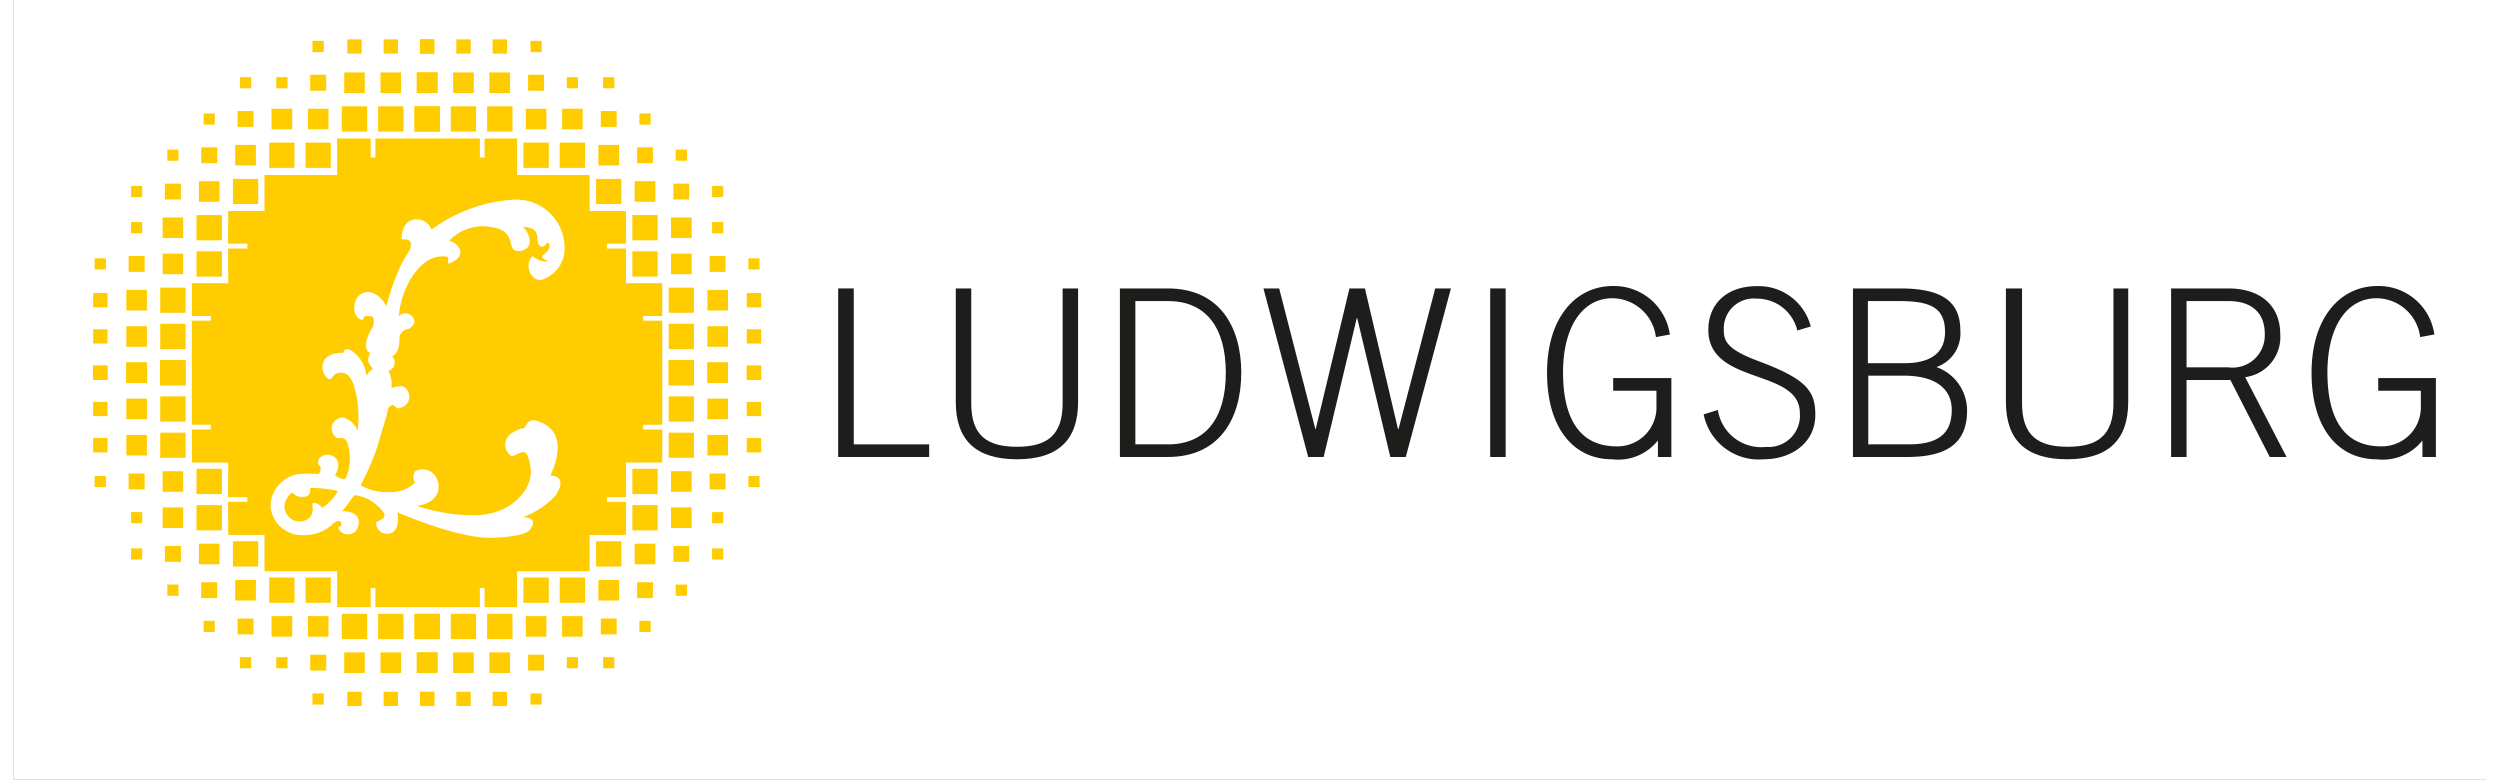 <?xml version="1.0"?>
<svg xmlns="http://www.w3.org/2000/svg" viewBox="0 3 184 58" width="186" height="58">
  <rect x="0" y="3" width="184" height="58" fill="#808080" stroke="none"/>
  <svg id="Ebene_1" data-name="Ebene 1" viewBox="0 0 186.19 61.46" width="186.19" data-manipulated-width="true" height="61.46" data-manipulated-height="true">
  <defs>
    <style>.cls-1{fill:#fff;}.cls-2{fill:#fc0;}.cls-3,.cls-4{fill:#1d1d1b;}.cls-4{fill-rule:evenodd;}</style>
  </defs>
  <title>Logo_4c_aufwei&#xDF;_100Prozent-export</title>
  <rect class="cls-1" width="186.19" height="61.46"/>
  <polygon class="cls-2" points="23.09 54.59 23.09 55.42 22.25 55.42 22.25 54.59 23.09 54.59 23.09 54.59"/>
  <polygon class="cls-2" points="25.91 55.53 24.84 55.53 24.84 54.47 25.91 54.47 25.91 55.53 25.91 55.53"/>
  <polygon class="cls-2" points="28.61 55.53 27.54 55.53 27.54 54.47 28.61 54.47 28.61 55.53 28.61 55.53"/>
  <polygon class="cls-2" points="31.31 55.53 30.24 55.53 30.24 54.47 31.31 54.47 31.31 55.53 31.31 55.53"/>
  <polygon class="cls-2" points="17.69 51.89 17.69 52.72 16.85 52.72 16.85 51.89 17.69 51.89 17.69 51.89"/>
  <polygon class="cls-2" points="20.39 51.89 20.39 52.72 19.55 52.72 19.55 51.89 20.39 51.89 20.39 51.89"/>
  <polygon class="cls-2" points="23.27 51.71 23.27 52.89 22.08 52.89 22.08 51.71 23.27 51.71 23.27 51.71"/>
  <polygon class="cls-2" points="26.14 51.54 26.14 53.07 24.61 53.07 24.61 51.54 26.14 51.54 26.14 51.54"/>
  <polygon class="cls-2" points="28.84 51.54 28.84 53.07 27.31 53.07 27.31 51.54 28.84 51.54 28.84 51.54"/>
  <polygon class="cls-2" points="31.55 51.54 31.55 53.07 30.01 53.07 30.01 51.54 31.55 51.54 31.55 51.54"/>
  <polygon class="cls-2" points="14.98 49.19 14.98 50.02 14.15 50.02 14.15 49.19 14.98 49.19 14.98 49.19"/>
  <polygon class="cls-2" points="17.86 49.02 17.86 50.2 16.68 50.2 16.68 49.02 17.86 49.02 17.86 49.02"/>
  <polygon class="cls-2" points="20.74 48.84 20.74 50.37 19.2 50.37 19.2 48.84 20.74 48.84 20.74 48.84"/>
  <polygon class="cls-2" points="23.44 48.84 23.44 50.37 21.91 50.37 21.91 48.84 23.44 48.84 23.44 48.84"/>
  <polygon class="cls-2" points="26.32 48.67 26.32 50.55 24.43 50.55 24.43 48.67 26.32 48.67 26.32 48.67"/>
  <polygon class="cls-2" points="29.02 48.67 29.02 50.55 27.13 50.55 27.13 48.67 29.02 48.67 29.02 48.67"/>
  <polygon class="cls-2" points="31.72 48.67 31.72 50.55 29.84 50.55 29.84 48.67 31.72 48.67 31.72 48.67"/>
  <polygon class="cls-2" points="12.28 46.49 12.28 47.33 11.45 47.33 11.45 46.49 12.28 46.49 12.28 46.49"/>
  <polygon class="cls-2" points="15.16 46.32 15.16 47.5 13.97 47.5 13.97 46.32 15.16 46.32 15.16 46.32"/>
  <polygon class="cls-2" points="18.04 46.15 18.04 47.68 16.5 47.68 16.5 46.15 18.04 46.15 18.04 46.15"/>
  <polygon class="cls-2" points="20.91 45.97 20.91 47.85 19.03 47.85 19.03 45.97 20.91 45.97 20.91 45.97"/>
  <polygon class="cls-2" points="23.61 45.97 23.61 47.85 21.73 47.85 21.73 45.97 23.61 45.97 23.61 45.97"/>
  <polygon class="cls-2" points="9.58 43.8 9.58 44.63 8.75 44.63 8.75 43.8 9.58 43.8 9.58 43.8"/>
  <polygon class="cls-2" points="12.46 43.62 12.46 44.8 11.27 44.8 11.27 43.62 12.46 43.62 12.46 43.62"/>
  <polygon class="cls-2" points="15.33 43.45 15.33 44.98 13.8 44.98 13.8 43.45 15.33 43.45 15.33 43.45"/>
  <polygon class="cls-2" points="18.21 43.27 18.21 45.15 16.33 45.15 16.33 43.27 18.21 43.27 18.21 43.27"/>
  <polygon class="cls-2" points="9.58 41.1 9.58 41.93 8.75 41.93 8.75 41.1 9.58 41.1 9.58 41.1"/>
  <polygon class="cls-2" points="12.63 40.75 12.63 42.28 11.1 42.28 11.1 40.75 12.63 40.75 12.63 40.75"/>
  <polygon class="cls-2" points="15.51 40.58 15.51 42.46 13.62 42.46 13.62 40.58 15.51 40.58 15.51 40.58"/>
  <polygon class="cls-2" points="6.88 38.41 6.88 39.24 6.04 39.24 6.04 38.41 6.88 38.41 6.88 38.41"/>
  <polygon class="cls-2" points="9.76 38.23 9.76 39.41 8.57 39.41 8.57 38.23 9.76 38.23 9.76 38.23"/>
  <polygon class="cls-2" points="12.63 38.06 12.63 39.59 11.1 39.59 11.1 38.06 12.63 38.06 12.63 38.06"/>
  <polygon class="cls-2" points="15.51 37.88 15.51 39.76 13.62 39.76 13.62 37.88 15.51 37.88 15.51 37.88"/>
  <polygon class="cls-2" points="7 36.66 5.93 36.66 5.93 35.59 7 35.59 7 36.66 7 36.66"/>
  <polygon class="cls-2" points="9.93 35.36 9.93 36.89 8.4 36.89 8.4 35.36 9.93 35.36 9.93 35.36"/>
  <polygon class="cls-2" points="12.81 35.19 12.81 37.06 10.92 37.06 10.92 35.19 12.81 35.19 12.81 35.19"/>
  <polygon class="cls-2" points="7 33.96 5.93 33.96 5.93 32.9 7 32.9 7 33.96 7 33.96"/>
  <polygon class="cls-2" points="9.93 32.66 9.93 34.19 8.4 34.19 8.4 32.66 9.93 32.66 9.93 32.66"/>
  <polygon class="cls-2" points="12.81 32.49 12.81 34.37 10.92 34.37 10.92 32.49 12.81 32.49 12.81 32.49"/>
  <polygon class="cls-2" points="7 31.26 5.93 31.26 5.93 30.2 7 30.2 7 31.26 7 31.26"/>
  <polygon class="cls-2" points="9.93 29.97 9.93 31.5 8.4 31.5 8.4 29.97 9.93 29.97 9.93 29.97"/>
  <polygon class="cls-2" points="12.81 29.79 12.81 31.67 10.92 31.67 10.92 29.79 12.81 29.79 12.81 29.79"/>
  <polygon class="cls-2" points="38.47 54.59 38.47 55.42 39.3 55.42 39.3 54.59 38.47 54.59 38.47 54.59"/>
  <polygon class="cls-2" points="36.72 54.47 36.72 55.53 35.65 55.53 35.65 54.47 36.72 54.47 36.72 54.47"/>
  <polygon class="cls-2" points="34.02 54.47 34.02 55.53 32.95 55.53 32.95 54.47 34.02 54.47 34.02 54.47"/>
  <polygon class="cls-2" points="31.31 54.47 31.31 55.53 30.25 55.53 30.25 54.47 31.31 54.47 31.31 54.47"/>
  <polygon class="cls-2" points="43.87 51.89 43.87 52.72 44.71 52.72 44.71 51.89 43.87 51.89 43.87 51.89"/>
  <polygon class="cls-2" points="41.17 51.89 41.17 52.72 42 52.72 42 51.89 41.17 51.89 41.17 51.89"/>
  <polygon class="cls-2" points="38.29 51.71 38.29 52.89 39.48 52.89 39.48 51.71 38.29 51.71 38.29 51.71"/>
  <polygon class="cls-2" points="35.41 51.54 35.41 53.07 36.95 53.07 36.95 51.54 35.41 51.54 35.41 51.54"/>
  <polygon class="cls-2" points="32.71 51.54 32.71 53.07 34.25 53.07 34.25 51.54 32.71 51.54 32.71 51.54"/>
  <polygon class="cls-2" points="30.01 51.54 30.01 53.07 31.55 53.07 31.55 51.54 30.01 51.54 30.01 51.54"/>
  <polygon class="cls-2" points="46.57 49.19 46.57 50.02 47.41 50.02 47.41 49.19 46.57 49.19 46.57 49.19"/>
  <polygon class="cls-2" points="43.7 49.02 43.7 50.2 44.88 50.2 44.88 49.02 43.7 49.02 43.7 49.02"/>
  <polygon class="cls-2" points="40.82 48.84 40.82 50.37 42.35 50.37 42.35 48.84 40.82 48.84 40.82 48.84"/>
  <polygon class="cls-2" points="38.12 48.84 38.12 50.37 39.65 50.37 39.65 48.84 38.12 48.84 38.12 48.84"/>
  <polygon class="cls-2" points="35.24 48.67 35.24 50.55 37.13 50.55 37.13 48.67 35.24 48.67 35.24 48.67"/>
  <polygon class="cls-2" points="32.54 48.67 32.54 50.55 34.42 50.55 34.42 48.67 32.54 48.67 32.54 48.67"/>
  <polygon class="cls-2" points="29.84 48.67 29.84 50.55 31.72 50.55 31.72 48.67 29.84 48.67 29.84 48.67"/>
  <polygon class="cls-2" points="49.27 46.49 49.27 47.33 50.11 47.33 50.11 46.49 49.27 46.49 49.27 46.49"/>
  <polygon class="cls-2" points="46.4 46.32 46.4 47.5 47.58 47.5 47.58 46.32 46.4 46.32 46.4 46.32"/>
  <polygon class="cls-2" points="43.52 46.15 43.52 47.68 45.06 47.68 45.06 46.15 43.52 46.15 43.52 46.15"/>
  <polygon class="cls-2" points="40.64 45.97 40.64 47.85 42.53 47.85 42.53 45.97 40.64 45.97 40.64 45.97"/>
  <polygon class="cls-2" points="37.94 45.97 37.94 47.85 39.83 47.85 39.83 45.97 37.94 45.97 37.94 45.97"/>
  <polygon class="cls-2" points="51.98 43.8 51.98 44.63 52.81 44.63 52.81 43.8 51.98 43.8 51.98 43.8"/>
  <polygon class="cls-2" points="49.1 43.62 49.1 44.8 50.28 44.8 50.28 43.62 49.1 43.62 49.1 43.62"/>
  <polygon class="cls-2" points="46.22 43.45 46.22 44.98 47.76 44.98 47.76 43.45 46.22 43.45 46.22 43.45"/>
  <polygon class="cls-2" points="43.35 43.27 43.35 45.15 45.23 45.15 45.23 43.27 43.35 43.27 43.35 43.27"/>
  <polygon class="cls-2" points="51.98 41.1 51.98 41.93 52.81 41.93 52.81 41.1 51.98 41.1 51.98 41.1"/>
  <polygon class="cls-2" points="48.92 40.75 48.92 42.28 50.46 42.28 50.46 40.75 48.92 40.75 48.92 40.75"/>
  <polygon class="cls-2" points="46.05 40.58 46.05 42.46 47.93 42.46 47.93 40.58 46.05 40.58 46.05 40.58"/>
  <polygon class="cls-2" points="54.68 38.41 54.68 39.24 55.51 39.24 55.51 38.41 54.68 38.41 54.68 38.41"/>
  <polygon class="cls-2" points="51.8 38.23 51.8 39.41 52.98 39.41 52.98 38.23 51.8 38.23 51.8 38.23"/>
  <polygon class="cls-2" points="48.92 38.06 48.92 39.59 50.46 39.59 50.46 38.06 48.92 38.06 48.92 38.06"/>
  <polygon class="cls-2" points="46.05 37.88 46.05 39.76 47.93 39.76 47.93 37.88 46.05 37.88 46.05 37.88"/>
  <polygon class="cls-2" points="55.63 35.59 55.63 36.66 54.56 36.66 54.56 35.59 55.63 35.59 55.63 35.59"/>
  <polygon class="cls-2" points="51.63 35.36 51.63 36.89 53.16 36.89 53.16 35.36 51.63 35.36 51.63 35.36"/>
  <polygon class="cls-2" points="48.75 35.19 48.75 37.06 50.63 37.06 50.63 35.19 48.75 35.19 48.75 35.19"/>
  <polygon class="cls-2" points="55.63 32.9 55.63 33.96 54.56 33.96 54.56 32.9 55.63 32.9 55.63 32.9"/>
  <polygon class="cls-2" points="51.63 32.66 51.63 34.19 53.16 34.19 53.16 32.66 51.63 32.66 51.63 32.66"/>
  <polygon class="cls-2" points="48.75 32.49 48.75 34.37 50.63 34.37 50.63 32.49 48.75 32.49 48.75 32.49"/>
  <polygon class="cls-2" points="55.63 30.2 55.63 31.26 54.56 31.26 54.56 30.2 55.63 30.2 55.63 30.2"/>
  <polygon class="cls-2" points="51.63 29.97 51.63 31.5 53.16 31.5 53.16 29.97 51.63 29.97 51.63 29.97"/>
  <polygon class="cls-2" points="48.75 29.79 48.75 31.67 50.63 31.67 50.63 29.79 48.75 29.79 48.75 29.79"/>
  <polygon class="cls-2" points="23.09 6.88 23.09 6.04 22.25 6.04 22.25 6.88 23.09 6.88 23.09 6.88"/>
  <polygon class="cls-2" points="24.84 6.99 24.84 5.93 25.91 5.93 25.91 6.99 24.84 6.99 24.84 6.99"/>
  <polygon class="cls-2" points="27.54 6.99 27.54 5.93 28.61 5.93 28.61 6.99 27.54 6.99 27.54 6.99"/>
  <polygon class="cls-2" points="30.24 6.99 30.24 5.93 31.31 5.93 31.31 6.99 30.24 6.99 30.24 6.99"/>
  <polygon class="cls-2" points="17.69 9.57 17.69 8.74 16.85 8.74 16.85 9.57 17.69 9.57 17.69 9.57"/>
  <polygon class="cls-2" points="20.39 9.57 20.39 8.74 19.55 8.74 19.55 9.57 20.39 9.57 20.39 9.57"/>
  <polygon class="cls-2" points="23.27 9.75 23.27 8.56 22.08 8.56 22.08 9.75 23.27 9.75 23.27 9.75"/>
  <polygon class="cls-2" points="26.14 9.92 26.14 8.39 24.61 8.39 24.61 9.92 26.14 9.92 26.14 9.92"/>
  <polygon class="cls-2" points="28.84 9.92 28.84 8.39 27.31 8.39 27.31 9.92 28.84 9.92 28.84 9.92"/>
  <polygon class="cls-2" points="31.55 9.92 31.55 8.39 30.01 8.39 30.01 9.92 31.55 9.92 31.55 9.92"/>
  <polygon class="cls-2" points="14.98 12.27 14.98 11.44 14.15 11.44 14.15 12.27 14.98 12.27 14.98 12.27"/>
  <polygon class="cls-2" points="17.86 12.44 17.86 11.26 16.68 11.26 16.68 12.44 17.86 12.44 17.86 12.44"/>
  <polygon class="cls-2" points="20.74 12.62 20.74 11.09 19.2 11.09 19.2 12.62 20.74 12.62 20.74 12.62"/>
  <polygon class="cls-2" points="23.44 12.62 23.44 11.09 21.91 11.09 21.91 12.62 23.44 12.62 23.44 12.62"/>
  <polygon class="cls-2" points="26.32 12.79 26.32 10.91 24.43 10.91 24.43 12.79 26.32 12.79 26.32 12.79"/>
  <polygon class="cls-2" points="29.02 12.79 29.02 10.91 27.13 10.91 27.13 12.79 29.02 12.79 29.02 12.79"/>
  <polygon class="cls-2" points="31.72 12.79 31.72 10.91 29.84 10.91 29.84 12.79 31.72 12.79 31.72 12.79"/>
  <polygon class="cls-2" points="12.28 14.96 12.28 14.13 11.45 14.13 11.45 14.96 12.28 14.96 12.28 14.96"/>
  <polygon class="cls-2" points="15.16 15.14 15.16 13.96 13.97 13.96 13.97 15.14 15.16 15.14 15.16 15.14"/>
  <polygon class="cls-2" points="18.04 15.31 18.04 13.78 16.5 13.78 16.5 15.31 18.04 15.31 18.04 15.31"/>
  <polygon class="cls-2" points="20.91 15.49 20.91 13.61 19.03 13.61 19.03 15.49 20.91 15.49 20.91 15.49"/>
  <polygon class="cls-2" points="23.61 15.49 23.61 13.61 21.73 13.61 21.73 15.49 23.61 15.49 23.61 15.49"/>
  <polygon class="cls-2" points="9.58 17.66 9.58 16.83 8.75 16.83 8.75 17.66 9.58 17.66 9.58 17.66"/>
  <polygon class="cls-2" points="12.46 17.84 12.46 16.66 11.27 16.66 11.27 17.84 12.46 17.84 12.46 17.84"/>
  <polygon class="cls-2" points="15.33 18.01 15.33 16.48 13.8 16.48 13.8 18.01 15.33 18.01 15.33 18.01"/>
  <polygon class="cls-2" points="18.21 18.18 18.21 16.31 16.33 16.31 16.33 18.18 18.21 18.18 18.21 18.18"/>
  <polygon class="cls-2" points="9.58 20.36 9.58 19.52 8.75 19.52 8.75 20.36 9.58 20.36 9.58 20.36"/>
  <polygon class="cls-2" points="12.63 20.71 12.63 19.18 11.1 19.18 11.1 20.71 12.63 20.71 12.63 20.71"/>
  <polygon class="cls-2" points="15.51 20.88 15.51 19 13.62 19 13.62 20.88 15.51 20.88 15.51 20.88"/>
  <polygon class="cls-2" points="6.88 23.05 6.88 22.22 6.04 22.22 6.04 23.05 6.88 23.05 6.88 23.05"/>
  <polygon class="cls-2" points="9.76 23.23 9.76 22.05 8.57 22.05 8.57 23.23 9.76 23.23 9.76 23.23"/>
  <polygon class="cls-2" points="12.63 23.4 12.63 21.87 11.1 21.87 11.1 23.4 12.63 23.4 12.63 23.4"/>
  <polygon class="cls-2" points="15.51 23.58 15.51 21.7 13.62 21.7 13.62 23.58 15.51 23.58 15.51 23.58"/>
  <polygon class="cls-2" points="5.93 25.87 5.93 24.8 7 24.8 7 25.87 5.93 25.87 5.93 25.87"/>
  <polygon class="cls-2" points="9.93 26.1 9.93 24.57 8.4 24.57 8.4 26.1 9.93 26.1 9.93 26.1"/>
  <polygon class="cls-2" points="12.81 26.27 12.81 24.4 10.92 24.4 10.92 26.27 12.81 26.27 12.81 26.27"/>
  <polygon class="cls-2" points="5.93 28.56 5.93 27.5 7 27.5 7 28.56 5.93 28.56 5.93 28.56"/>
  <polygon class="cls-2" points="9.93 28.8 9.93 27.27 8.4 27.27 8.4 28.8 9.93 28.8 9.93 28.8"/>
  <polygon class="cls-2" points="12.81 28.97 12.81 27.09 10.92 27.09 10.92 28.97 12.81 28.97 12.81 28.97"/>
  <polygon class="cls-2" points="5.93 31.26 5.93 30.2 7 30.2 7 31.26 5.93 31.26 5.93 31.26"/>
  <polygon class="cls-2" points="9.93 31.49 9.93 29.96 8.4 29.96 8.4 31.49 9.93 31.49 9.93 31.49"/>
  <polygon class="cls-2" points="12.81 31.67 12.81 29.79 10.92 29.79 10.92 31.67 12.81 31.67 12.81 31.67"/>
  <polygon class="cls-2" points="38.47 6.88 38.47 6.04 39.3 6.04 39.3 6.88 38.47 6.88 38.47 6.88"/>
  <polygon class="cls-2" points="35.65 5.93 36.72 5.93 36.72 6.99 35.65 6.99 35.65 5.93 35.65 5.93"/>
  <polygon class="cls-2" points="32.95 5.93 34.02 5.93 34.02 6.99 32.95 6.99 32.95 5.93 32.95 5.93"/>
  <polygon class="cls-2" points="30.25 5.93 31.31 5.93 31.31 6.99 30.25 6.99 30.25 5.93 30.25 5.93"/>
  <polygon class="cls-2" points="43.87 9.57 43.87 8.74 44.71 8.74 44.71 9.57 43.87 9.57 43.87 9.57"/>
  <polygon class="cls-2" points="41.17 9.57 41.17 8.74 42 8.74 42 9.57 41.17 9.57 41.17 9.57"/>
  <polygon class="cls-2" points="38.29 9.75 38.29 8.56 39.48 8.56 39.48 9.75 38.29 9.75 38.29 9.75"/>
  <polygon class="cls-2" points="35.41 9.92 35.41 8.39 36.95 8.39 36.95 9.92 35.41 9.92 35.41 9.92"/>
  <polygon class="cls-2" points="32.71 9.92 32.71 8.39 34.25 8.39 34.25 9.92 32.71 9.92 32.71 9.92"/>
  <polygon class="cls-2" points="30.01 9.92 30.01 8.39 31.55 8.39 31.55 9.92 30.01 9.92 30.01 9.92"/>
  <polygon class="cls-2" points="46.57 12.27 46.57 11.44 47.41 11.44 47.41 12.27 46.57 12.27 46.57 12.27"/>
  <polygon class="cls-2" points="43.7 12.44 43.7 11.26 44.88 11.26 44.88 12.44 43.7 12.44 43.7 12.44"/>
  <polygon class="cls-2" points="40.82 12.62 40.82 11.09 42.35 11.09 42.35 12.62 40.82 12.62 40.82 12.62"/>
  <polygon class="cls-2" points="38.12 12.62 38.12 11.09 39.65 11.09 39.65 12.62 38.12 12.62 38.12 12.62"/>
  <polygon class="cls-2" points="35.24 12.79 35.24 10.91 37.13 10.91 37.13 12.79 35.24 12.79 35.24 12.79"/>
  <polygon class="cls-2" points="32.54 12.79 32.54 10.91 34.42 10.91 34.42 12.79 32.54 12.79 32.54 12.79"/>
  <polygon class="cls-2" points="29.84 12.79 29.84 10.91 31.72 10.91 31.72 12.79 29.84 12.79 29.84 12.79"/>
  <polygon class="cls-2" points="49.27 14.96 49.27 14.13 50.11 14.13 50.11 14.96 49.27 14.96 49.27 14.96"/>
  <polygon class="cls-2" points="46.4 15.14 46.4 13.96 47.58 13.96 47.58 15.14 46.4 15.14 46.4 15.14"/>
  <polygon class="cls-2" points="43.52 15.31 43.52 13.78 45.06 13.78 45.06 15.31 43.52 15.31 43.52 15.31"/>
  <polygon class="cls-2" points="40.64 15.49 40.64 13.61 42.53 13.61 42.53 15.49 40.64 15.49 40.64 15.49"/>
  <polygon class="cls-2" points="37.94 15.49 37.94 13.61 39.83 13.61 39.83 15.49 37.94 15.49 37.94 15.49"/>
  <polygon class="cls-2" points="51.98 17.66 51.98 16.83 52.81 16.83 52.81 17.66 51.98 17.66 51.98 17.66"/>
  <polygon class="cls-2" points="49.1 17.84 49.1 16.66 50.28 16.66 50.28 17.84 49.1 17.84 49.1 17.84"/>
  <polygon class="cls-2" points="46.22 18.01 46.22 16.48 47.76 16.48 47.76 18.01 46.22 18.01 46.22 18.01"/>
  <polygon class="cls-2" points="43.35 18.18 43.35 16.31 45.23 16.31 45.23 18.18 43.35 18.18 43.35 18.18"/>
  <polygon class="cls-2" points="51.98 20.36 51.98 19.52 52.81 19.52 52.81 20.36 51.98 20.36 51.98 20.36"/>
  <polygon class="cls-2" points="48.92 20.71 48.92 19.18 50.46 19.18 50.46 20.71 48.92 20.71 48.92 20.71"/>
  <polygon class="cls-2" points="46.05 20.88 46.05 19 47.93 19 47.93 20.88 46.05 20.88 46.05 20.88"/>
  <polygon class="cls-2" points="54.68 23.05 54.68 22.22 55.51 22.22 55.51 23.05 54.68 23.05 54.68 23.05"/>
  <polygon class="cls-2" points="51.8 23.23 51.8 22.05 52.98 22.05 52.98 23.23 51.8 23.23 51.8 23.23"/>
  <polygon class="cls-2" points="48.92 23.4 48.92 21.87 50.46 21.87 50.46 23.4 48.92 23.4 48.92 23.4"/>
  <polygon class="cls-2" points="46.05 23.58 46.05 21.7 47.93 21.7 47.93 23.58 46.05 23.58 46.05 23.58"/>
  <polygon class="cls-2" points="54.56 24.8 55.63 24.8 55.63 25.87 54.56 25.87 54.56 24.8 54.56 24.8"/>
  <polygon class="cls-2" points="51.63 26.1 51.63 24.57 53.16 24.57 53.16 26.1 51.63 26.1 51.63 26.1"/>
  <polygon class="cls-2" points="48.75 26.27 48.75 24.4 50.63 24.4 50.63 26.27 48.75 26.27 48.75 26.27"/>
  <polygon class="cls-2" points="54.56 27.5 55.63 27.5 55.63 28.56 54.56 28.56 54.56 27.5 54.56 27.5"/>
  <polygon class="cls-2" points="51.63 28.8 51.63 27.27 53.16 27.27 53.16 28.8 51.63 28.8 51.63 28.8"/>
  <polygon class="cls-2" points="48.75 28.97 48.75 27.09 50.63 27.09 50.63 28.97 48.75 28.97 48.75 28.97"/>
  <polygon class="cls-2" points="54.56 30.2 55.63 30.2 55.63 31.26 54.56 31.26 54.56 30.2 54.56 30.2"/>
  <polygon class="cls-2" points="51.63 31.49 51.63 29.96 53.16 29.96 53.16 31.49 51.63 31.49 51.63 31.49"/>
  <polygon class="cls-2" points="48.75 31.67 48.75 29.79 50.63 29.79 50.63 31.67 48.75 31.67 48.75 31.67"/>
  <polygon class="cls-2" points="13.27 34.95 14.69 34.95 14.69 34.6 13.27 34.6 13.27 26.86 14.69 26.86 14.69 26.51 13.27 26.51 13.28 24.07 15.98 24.07 15.97 21.49 17.4 21.49 17.4 21.13 15.97 21.13 15.98 18.7 18.68 18.7 18.68 16.02 24.08 16.02 24.08 13.3 26.58 13.3 26.58 14.72 26.93 14.72 26.93 13.3 34.7 13.3 34.7 14.72 35.05 14.72 35.05 13.3 37.47 13.3 37.47 16.02 42.87 16.02 42.87 18.7 45.57 18.7 45.58 21.13 44.15 21.13 44.15 21.49 45.58 21.49 45.57 24.07 48.27 24.07 48.27 26.51 46.85 26.51 46.85 26.86 48.27 26.86 48.27 34.6 46.85 34.6 46.85 34.95 48.27 34.95 48.27 37.41 45.57 37.41 45.58 39.99 44.15 39.99 44.15 40.34 45.58 40.34 45.57 42.8 42.87 42.8 42.87 45.5 37.47 45.5 37.47 48.17 35.05 48.17 35.05 46.75 34.7 46.75 34.7 48.17 26.93 48.17 26.93 46.75 26.58 46.75 26.58 48.17 24.08 48.17 24.08 45.5 18.68 45.5 18.68 42.8 15.98 42.8 15.97 40.34 17.4 40.34 17.4 39.99 15.97 39.99 15.98 37.41 13.28 37.41 13.27 34.95 13.27 34.95"/>
  <path class="cls-1" d="M350.9,306.88a12.46,12.46,0,0,0-2.06-.23c0,.34,0,.68-.58.68s-.6-.29-.82-.31c-.2.19-.79.86-.37,1.53a1.1,1.1,0,0,0,1.73.32c.3-.27.21-.83.2-1s.5-.1.73.28a3.69,3.69,0,0,0,1.17-1.26Zm15.77-1.14c.37,0,1.27.13.46,1.44a6,6,0,0,1-2.47,1.65s.89,0,.74.54-.48.87-2.91,1-6.68-1.69-7.18-1.9c.12.47.15,1.68-.83,1.6a.79.79,0,0,1-.73-.85c.09-.1.73-.23.6-.65a3.18,3.18,0,0,0-2.16-1.37c-.16,0-.73,1-1,1.19.42,0,1.48.09,1.22,1.11a.78.78,0,0,1-1.48.15c0-.22.29,0,.22-.38,0-.2-.37-.25-.74.18a3.07,3.07,0,0,1-2,.72,2.36,2.36,0,0,1-2.52-2.07,2.45,2.45,0,0,1,2.17-2.48,13.83,13.83,0,0,1,1.43,0c.11-.16.22-.5,0-.67s.05-.77.63-.76,1.14.54.57,1.53c.35.25.61.31.72.27s.25-.5.29-.71a3.89,3.89,0,0,0-.08-1.94c-.23-.54-.47-.36-.69-.38s-.47-.31-.5-.75a.84.84,0,0,1,.85-.79,1.6,1.6,0,0,1,1.09,1,8.44,8.44,0,0,0-.3-3.45c-.27-.65-.5-.89-1-.88s-.46.34-.8.5A1.05,1.05,0,0,1,350,297a1.73,1.73,0,0,1,1.26-.38c.09-.16.15-.27.28-.28.39,0,.78.42,1,.71a2.71,2.71,0,0,1,.49,1.27,1.53,1.53,0,0,0,.16-.26c.06-.12.26-.17.26-.17a.93.93,0,0,0,0-.18,1.05,1.05,0,0,1-.31-.53c0-.2.14-.52.14-.56a.61.61,0,0,1-.3-.46,2.78,2.78,0,0,1,.5-1.45c.08-.11.21-.78-.12-.82-.85-.11-.37.3-.69.25-.77-.13-.76-1.74.16-2s1.54.73,1.68,1a16.2,16.2,0,0,1,.82-2.46c.62-1.54,1-1.58,1-2.08s-.36-.42-.69-.43c0-.67.23-1.44,1.08-1.49a1.19,1.19,0,0,1,1.15.76,11.45,11.45,0,0,1,6.05-2.22,3.58,3.58,0,0,1,3.84,3.38,2.44,2.44,0,0,1-1.69,2.57c-.68.17-1.39-.94-.71-1.75,0,0,.8.6,1.17.31-.39-.05-.44-.22-.44-.31s.78-.46.48-1c-.11-.12-.34.6-.73.14-.23-.45.21-1.27-1.19-1.32.23.12,1.12,1.47-.11,1.78-1.47.23.21-1.75-2.94-1.83a3.53,3.53,0,0,0-2.42,1.08c.64.15,1.53,1.11-.05,1.71-.18-.24.39-.67-.78-.52s-2.67,1.85-2.92,4.43a.67.67,0,0,1,1.12.21c.18.32-.25.73-.48.75a.71.71,0,0,0-.59.75c0,.53-.12,1.08-.55,1.27a.64.64,0,0,1,.18.59.65.65,0,0,1-.43.49v.06a2.05,2.05,0,0,1,.2,1.25c.25-.12.92-.4,1.22.19a.84.84,0,0,1-.4,1.2c-.36.14-.37.12-.59-.09s-.5.13-.52.39-.54,1.86-.74,2.61a19.54,19.54,0,0,1-1.26,2.9,3.94,3.94,0,0,0,2.19.51,2.51,2.51,0,0,0,1.88-.73c-.18-.06-.23-.69.07-.87a1.18,1.18,0,0,1,1.55.63c.33.8,0,1.77-1.49,2a13.18,13.18,0,0,0,4,.69c3,.12,4.71-2,4.44-3.58s-.56-1.1-1.38-.8a1,1,0,0,1-.17-1.61,2.41,2.41,0,0,1,1.09-.5c.13-.2.29-.76,1-.51s2.35,1,.91,4.12Z" transform="translate(-326.76 -267.36)"/>
  <polygon class="cls-3" points="61.36 37 68.13 37 68.13 36.06 62.52 36.06 62.52 24.46 61.36 24.46 61.36 37 61.36 37"/>
  <path class="cls-3" d="M396.87,291.82v8.44c0,2.85,1.5,4.27,4.55,4.27s4.55-1.42,4.55-4.27v-8.44h-1.15v8.54c0,2.4-1.17,3.24-3.4,3.24s-3.4-.84-3.4-3.24v-8.54Z" transform="translate(-326.76 -267.36)"/>
  <path class="cls-4" d="M410.23,292.76h2.44c2.79,0,4.29,1.94,4.29,5.33s-1.5,5.33-4.29,5.33h-2.44V292.76Zm-1.15,11.6h3.56c3.9,0,5.47-2.92,5.47-6.27s-1.57-6.27-5.47-6.27h-3.56v12.54Z" transform="translate(-326.76 -267.36)"/>
  <polygon class="cls-3" points="96.33 37 97.48 37 99.94 26.68 99.98 26.68 102.44 37 103.59 37 106.95 24.46 105.78 24.46 103.05 34.92 103.01 34.92 100.55 24.46 99.4 24.46 96.89 34.92 96.86 34.92 94.17 24.46 93 24.46 96.33 37 96.33 37"/>
  <polygon class="cls-3" points="109.87 37 111.02 37 111.02 24.46 109.87 24.46 109.87 37 109.87 37"/>
  <path class="cls-3" d="M450,295.27a4.19,4.19,0,0,0-4.25-3.63c-2.71,0-4.89,2.3-4.89,6.45s2,6.44,4.83,6.44a3.77,3.77,0,0,0,3.42-1.4h0v1.23h1v-5.87h-4.33v.94H449v1.14a2.9,2.9,0,0,1-2.95,3c-3.24,0-4-2.82-4-5.51,0-3.39,1.45-5.51,3.67-5.51a3.29,3.29,0,0,1,3.24,2.89l1.08-.2Z" transform="translate(-326.76 -267.36)"/>
  <path class="cls-3" d="M452.51,301.18a4.18,4.18,0,0,0,4.48,3.35c2,0,3.83-1.18,3.83-3.31,0-1.81-.71-2.68-4.25-4-2.32-.87-2.56-1.48-2.56-2.33a2.23,2.23,0,0,1,2.47-2.31,3.08,3.08,0,0,1,3,2.37l1-.3a4,4,0,0,0-4-3c-2.33,0-3.62,1.39-3.62,3.25,0,4.15,6.81,2.83,6.81,6.2a2.33,2.33,0,0,1-2.51,2.51,3.26,3.26,0,0,1-3.59-2.75l-1.06.33Z" transform="translate(-326.76 -267.36)"/>
  <path class="cls-4" d="M464.78,298.31h2.62c2.53,0,3.57,1.1,3.57,2.54,0,1.77-1,2.57-3.21,2.57h-3v-5.11Zm0-5.55h2.27c2.27,0,3.42.45,3.42,2.29s-1.47,2.33-3,2.33h-2.74v-4.62Zm-1.15,11.6h4c2.72,0,4.48-.83,4.48-3.44a3.43,3.43,0,0,0-2.28-3.25,2.65,2.65,0,0,0,1.78-2.71c0-2.17-1.36-3.14-4.47-3.14h-3.52v12.54Z" transform="translate(-326.76 -267.36)"/>
  <path class="cls-3" d="M475,291.82v8.44c0,2.85,1.5,4.27,4.55,4.27s4.55-1.42,4.55-4.27v-8.44H483v8.54c0,2.4-1.17,3.24-3.4,3.24s-3.4-.84-3.4-3.24v-8.54Z" transform="translate(-326.76 -267.36)"/>
  <path class="cls-4" d="M488.44,292.76h3.1c1.81,0,2.72.92,2.72,2.46a2.4,2.4,0,0,1-2.72,2.47h-3.1v-4.93Zm4.36,5.66a3,3,0,0,0,2.61-3.2c0-2.05-1.39-3.4-3.87-3.4h-4.25v12.54h1.15v-5.73h3.26l2.93,5.73h1.25l-3.08-5.94Z" transform="translate(-326.76 -267.36)"/>
  <path class="cls-3" d="M506.88,295.27a4.18,4.18,0,0,0-4.25-3.63c-2.71,0-4.89,2.3-4.89,6.45s2,6.44,4.84,6.44a3.76,3.76,0,0,0,3.41-1.4h0v1.23h1v-5.87H502.7v.94h3.17v1.14a2.9,2.9,0,0,1-2.95,3c-3.24,0-4-2.82-4-5.51,0-3.39,1.44-5.51,3.66-5.51a3.29,3.29,0,0,1,3.24,2.89l1.08-.2Z" transform="translate(-326.76 -267.36)"/>
</svg>
</svg>
